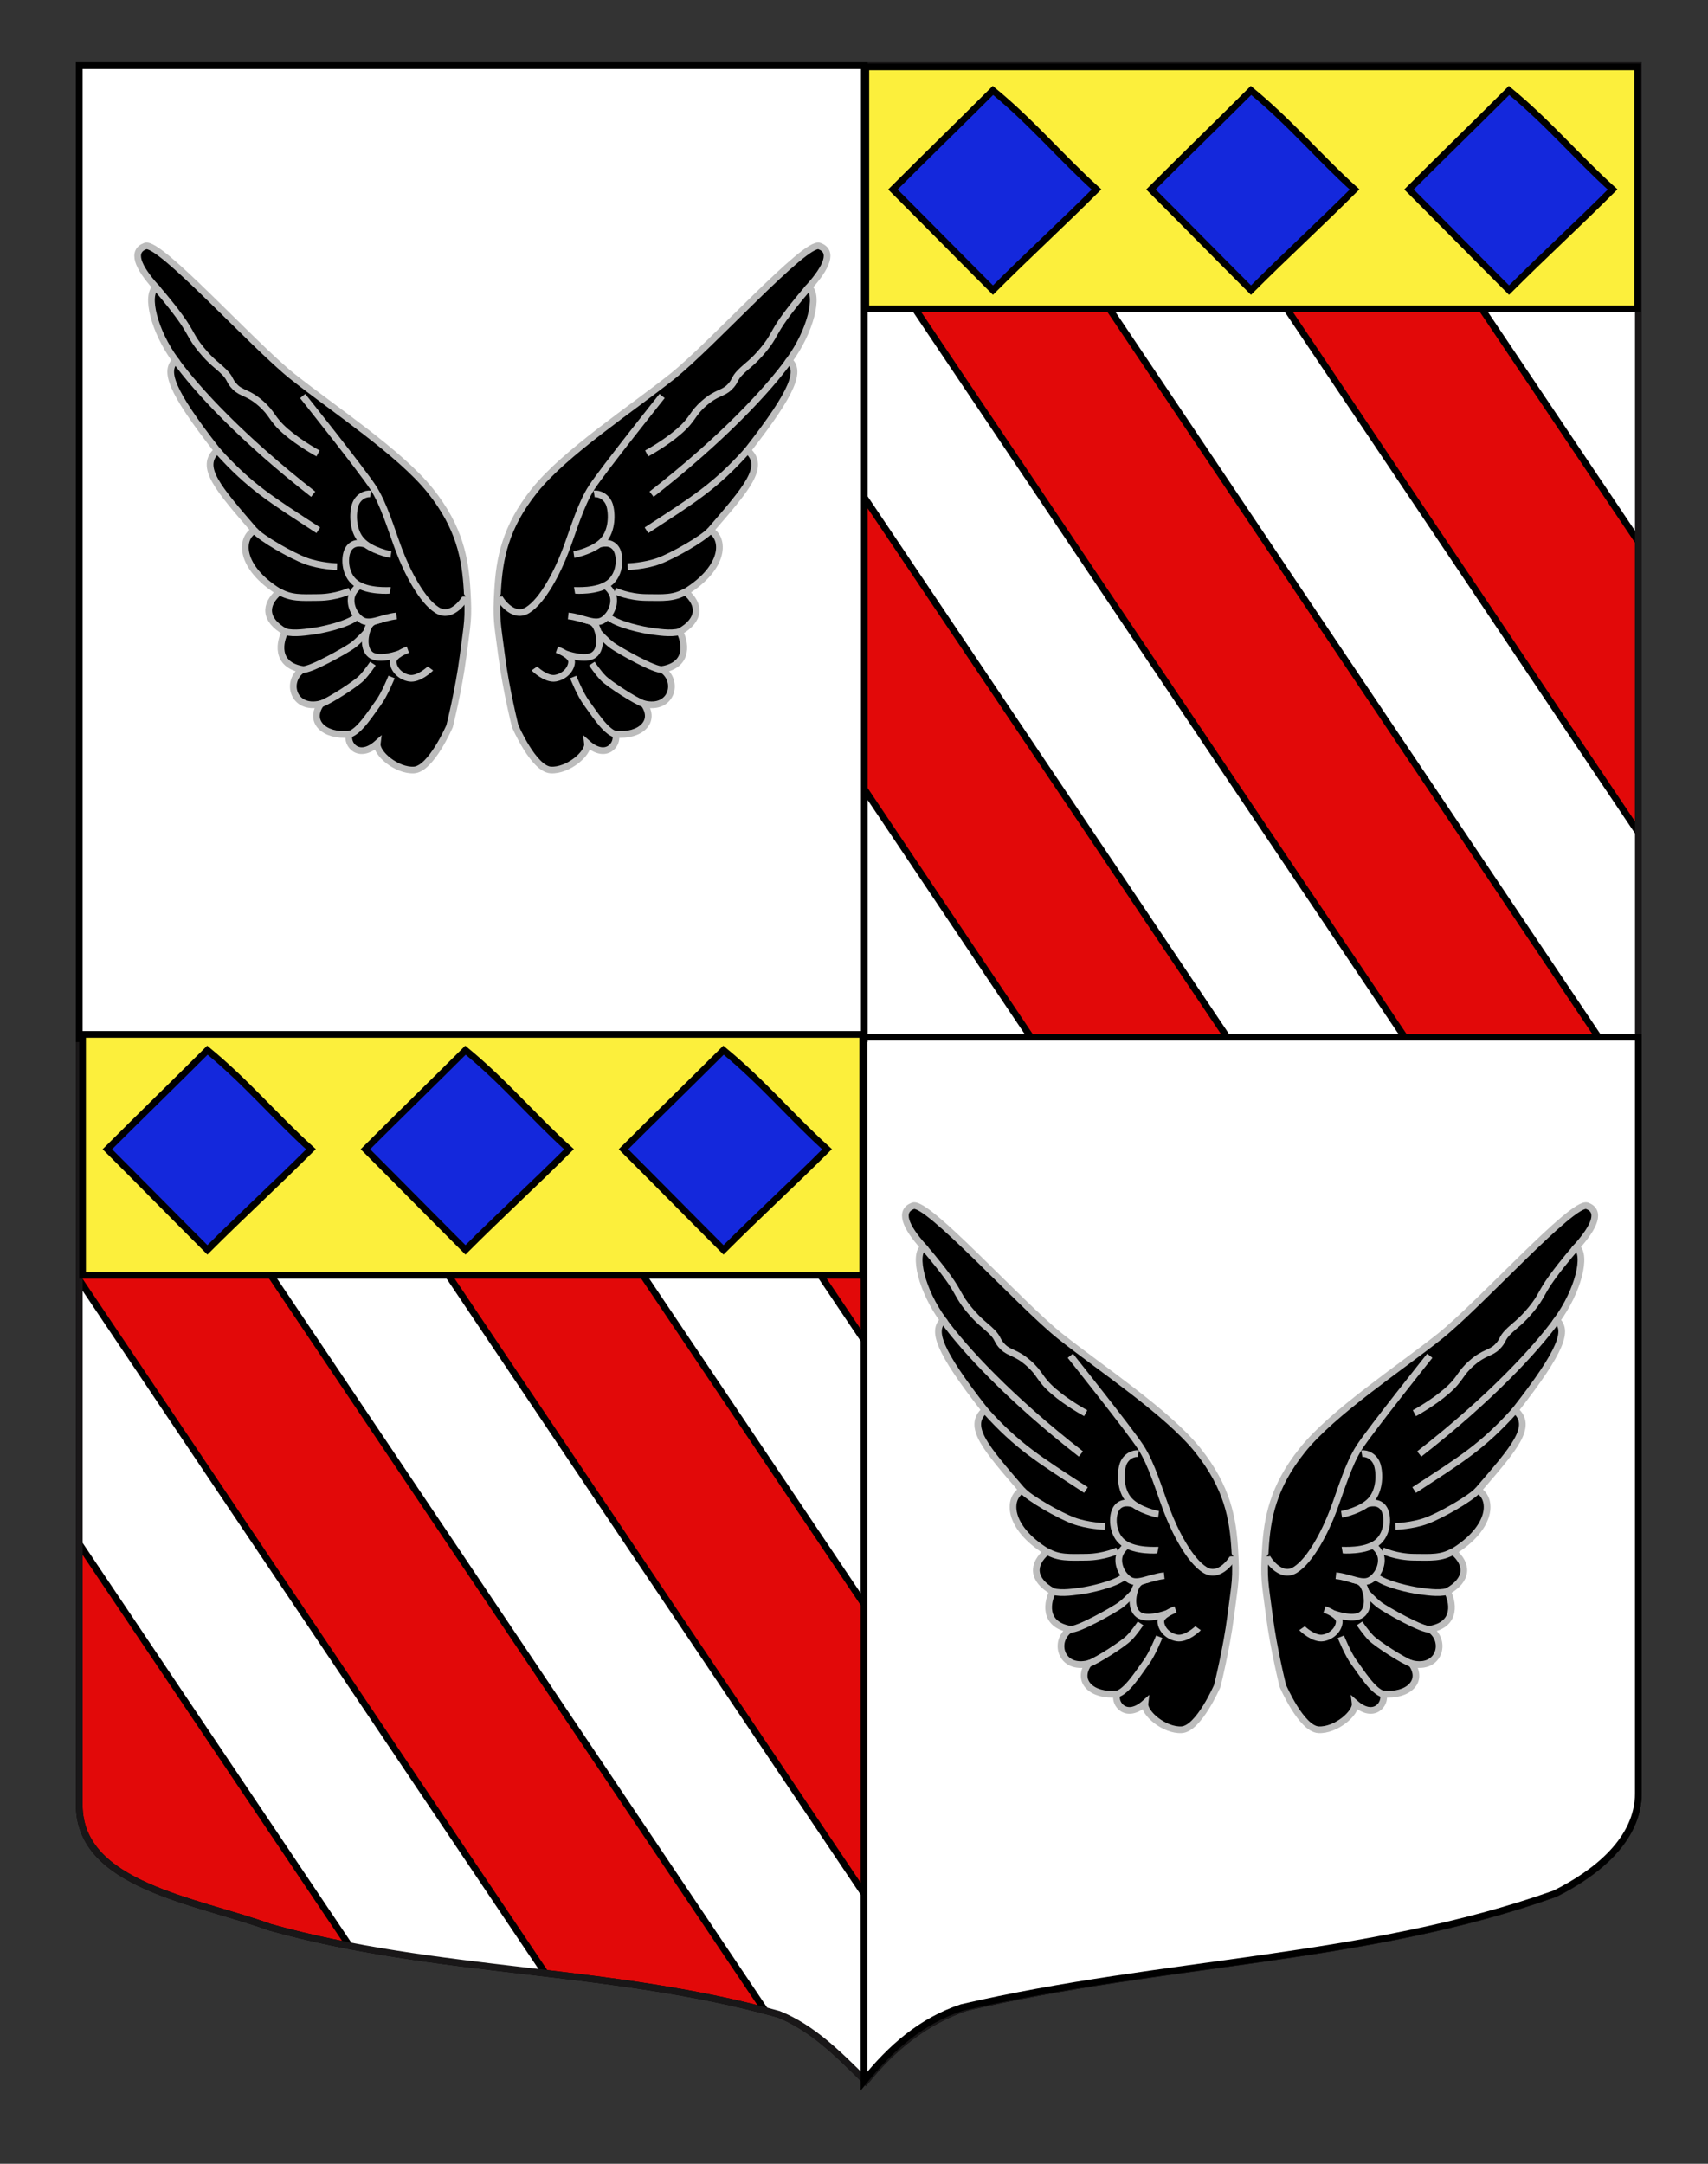 <?xml version="1.0" encoding="utf-8"?>
<!-- Generator: Adobe Illustrator 15.1.0, SVG Export Plug-In . SVG Version: 6.00 Build 0)  -->
<!DOCTYPE svg PUBLIC "-//W3C//DTD SVG 1.1//EN" "http://www.w3.org/Graphics/SVG/1.1/DTD/svg11.dtd">
<svg version="1.1" xmlns="http://www.w3.org/2000/svg" xmlns:xlink="http://www.w3.org/1999/xlink" x="0px" y="0px"
	 width="255.118px" height="323.149px" viewBox="0 0 255.118 323.149" enable-background="new 0 0 255.118 323.149"
	 xml:space="preserve">
<rect x="0" y="0" width="255.118" height="323.149" fill="#333333" stroke="none"/>
<g id="Calque_2">
	<path fill="#E20909" stroke="#000000" d="M244.714,9.814c-78,0-154.871,0-232.871,0c0,135.583,0,149.083,0,259.751
		c0,12.043,17.465,14.25,28.466,18.25c25,7,51,6,76,13c5,2,9,6,12.999,10c4-5,9-9,15-11c30-7,60-7,88-17c6-3,12.406-8,12.406-15
		C244.714,244.274,244.714,146.189,244.714,9.814z"/>
	<g>
		<defs>
			<path id="SVGID_1_" d="M244.714,9.814c-78,0-154.871,0-232.871,0c0,135.583,0,149.083,0,259.751
				c0,12.043,17.465,14.25,28.466,18.25c25,7,51,6,76,13c5,2,9,6,12.999,10c4-5,9-9,15-11c30-7,60-7,88-17c6-3,12.406-8,12.406-15
				C244.714,244.274,244.714,146.189,244.714,9.814z"/>
		</defs>
		<clipPath id="SVGID_2_">
			<use xlink:href="#SVGID_1_"  overflow="visible"/>
		</clipPath>
		<g id="Bandes" clip-path="url(#SVGID_2_)">
			
				<rect x="26.205" y="123.215" transform="matrix(0.83 -0.558 0.558 0.83 -132.395 63.006)" fill="#FFFFFF" stroke="#000000" width="22" height="251.138"/>
			
				<rect x="59.446" y="89.972" transform="matrix(0.83 -0.558 0.558 0.83 -108.209 75.889)" fill="#FFFFFF" stroke="#000000" width="22.001" height="251.135"/>
			
				<rect x="92.691" y="56.728" transform="matrix(0.83 -0.558 0.558 0.83 -84.027 88.778)" fill="#FFFFFF" stroke="#000000" width="22.001" height="251.135"/>
			
				<rect x="125.934" y="23.484" transform="matrix(0.83 -0.557 0.557 0.83 -59.843 101.659)" fill="#FFFFFF" stroke="#000000" width="22" height="251.134"/>
			
				<rect x="159.179" y="-9.761" transform="matrix(0.83 -0.558 0.558 0.83 -35.662 114.555)" fill="#FFFFFF" stroke="#000000" width="22.001" height="251.134"/>
			<polygon fill="#FFFFFF" stroke="#000000" points="282.563,180.669 264.299,192.936 124.284,-15.545 142.542,-27.811 			"/>
			
				<rect x="225.665" y="-76.252" transform="matrix(0.83 -0.558 0.558 0.83 12.705 140.331)" fill="#FFFFFF" stroke="#000000" width="22.001" height="251.132"/>
		</g>
		<use xlink:href="#SVGID_1_"  overflow="visible" fill="none" stroke="#191718"/>
	</g>
	<path fill="#FFFFFF" stroke="#000000" d="M244.711,154.897H129.04v155.918c4.026-5,8.577-9,14.616-11c30.193-7,60.388-7,88.568-17
		c6.039-3,12.487-8,12.487-15C244.711,244.274,244.711,291.274,244.711,154.897z"/>
	<rect x="11.837" y="9.814" fill="#FFFFFF" stroke="#000000" width="117.268" height="145.318"/>
	<rect x="129.329" y="9.989" fill="#FCEF3C" stroke="#000000" width="115.284" height="36.135"/>
	<rect x="12.334" y="154.485" fill="#FCEF3C" stroke="#000000" width="116.523" height="35.979"/>
	<g id="Losanges">
		<path fill="#1428DC" stroke="#000000" d="M148.315,13.508c-4.72,4.72-10.227,10.068-14.945,14.788
			c5.244,5.244,9.701,9.788,14.945,15.032c5.243-5.244,10.225-9.788,15.469-15.032C158.54,23.576,154.258,18.402,148.315,13.508z"/>
		<path fill="#1428DC" stroke="#000000" d="M186.858,13.508c-4.721,4.72-10.227,10.068-14.945,14.788
			c5.243,5.244,9.701,9.788,14.945,15.032c5.244-5.244,10.225-9.788,15.469-15.032C197.083,23.576,192.801,18.402,186.858,13.508z"
			/>
		<path fill="#1428DC" stroke="#000000" d="M225.4,13.508c-4.72,4.72-10.226,10.068-14.944,14.788
			c5.243,5.244,9.701,9.788,14.944,15.032c5.244-5.244,10.226-9.788,15.47-15.032C235.625,23.576,231.344,18.402,225.4,13.508z"/>
	</g>
	<g id="Losanges_1_">
		<path fill="#1428DC" stroke="#000000" d="M30.982,156.841c-4.72,4.72-10.227,10.07-14.945,14.791
			c5.244,5.244,9.701,9.787,14.945,15.031c5.243-5.244,10.225-9.787,15.469-15.031C41.207,166.911,36.925,161.736,30.982,156.841z"
			/>
		<path fill="#1428DC" stroke="#000000" d="M69.525,156.841c-4.721,4.72-10.227,10.07-14.945,14.791
			c5.243,5.244,9.701,9.787,14.945,15.031c5.244-5.244,10.225-9.787,15.469-15.031C79.75,166.911,75.468,161.736,69.525,156.841z"/>
		<path fill="#1428DC" stroke="#000000" d="M108.067,156.841c-4.72,4.72-10.226,10.07-14.944,14.791
			c5.243,5.244,9.701,9.787,14.944,15.031c5.244-5.244,10.226-9.787,15.47-15.031C118.292,166.911,114.011,161.736,108.067,156.841z
			"/>
	</g>
	<g>
		<g>
			<desc  id="desc4">Demi-volée d&apos;argent</desc>
			<g id="g15731">
				<path id="path10141" stroke="#BCBCBC" d="M21.709,36.746c2.098-0.779,15.977,14.704,21.995,19.489
					c6.015,4.783,16.019,11.366,20.542,17.015c4.446,5.551,5.246,10.244,5.524,14.862c0.267,4.446,0.056,4.758-0.597,9.843
					c-0.653,5.086-2.021,10.498-2.021,10.498s-2.757,6.396-5.32,6.541c-2.562,0.147-5.667-2.466-5.482-3.963
					c-2.756,2.446-4.643,0.162-4.193-1.37c-3.718,0.341-6.118-1.901-4.225-4.551c-4.204,1.028-5.334-3.423-2.73-5.124
					c-4.231-0.723-3.363-4.286-2.618-5.646c-3.107-1.749-3.116-4.044-0.884-5.94c-5.958-3.688-5.872-8.001-3.701-9.179
					c-5.401-6.279-8.329-9.518-5.553-11.956c-7.092-9.058-7.863-11.899-6.213-13.426c-3.239-4.429-4.509-9.769-2.934-10.938
					C20.518,39.809,19.628,37.52,21.709,36.746z"/>
				<path id="path11049" stroke="#BCBCBC" d="M69.585,89.093c0.004,0.162-1.985,3.455-4.281,2.032
					c-2.296-1.424-4.503-5.754-5.702-8.939c-1.18-3.134-2.238-6.857-3.875-9.383c-1.668-2.575-10.521-13.662-10.521-13.662"/>
				<path id="path11051" stroke="#BCBCBC" d="M41.691,88.354c1.817,1.022,3.253,0.906,5.9,0.88c2.646-0.027,4.685-0.985,4.685-0.985
					"/>
				<path id="path11053" stroke="#BCBCBC" d="M42.565,94.335c1.367,0.4,3.453,0.016,4.303-0.086c0.869-0.103,5.179-0.95,6.478-2.209
					"/>
				<path id="path11055" stroke="#BCBCBC" d="M45.166,99.977c1.015,0.25,6.551-2.896,7.486-3.576
					c0.912-0.663,2.088-1.971,2.088-1.971"/>
				<path id="path11057" stroke="#BCBCBC" d="M47.92,105.125c1.29-0.426,5.154-2.945,6.012-3.79c0.842-0.83,1.763-2.229,1.763-2.229
					"/>
				<path id="path11059" stroke="#BCBCBC" d="M52.162,109.667c1.521-0.375,3.373-3.405,4.313-4.652
					c0.97-1.284,2.011-3.91,2.011-3.91"/>
				<path id="path11061" stroke="#BCBCBC" d="M37.979,79.203c1.165,1.284,5.574,3.775,7.695,4.567
					c2.133,0.794,4.672,0.865,4.672,0.865"/>
				<path id="path11063" stroke="#BCBCBC" d="M32.438,67.263c4.914,5.459,8.004,7.3,15.104,11.932"/>
				<path id="path11065" stroke="#BCBCBC" d="M26.227,53.831c3.109,4.309,9.93,11.697,20.554,19.978"/>
				<path id="path11067" stroke="#BCBCBC" d="M23.286,42.893c0,0,1.929,2.178,3.619,4.502c1.688,2.324,1.546,2.858,3.137,4.792
					c1.591,1.936,2.465,2.391,3.461,3.395c1.021,1.027,0.68,1.303,1.649,2.255c0.991,0.973,1.911,0.752,3.783,2.391
					c1.873,1.638,1.563,2.292,3.707,4.166c2.142,1.873,4.865,3.323,4.865,3.323"/>
				<path id="path11069" stroke="#BCBCBC" d="M64.288,99.832c-0.058,0.08-1.757,1.689-3.148,1.45
					c-1.391-0.24-2.362-1.344-2.417-2.408c-0.054-1.064,2.2-1.849,2.2-1.849"/>
				<path id="path11071" stroke="#BCBCBC" d="M59.676,97.626c0,0-3.043,1.146-4.311,0.157c-1.27-0.987-0.777-3.31-0.33-4.157
					c0.446-0.844,0.97-0.868,2.017-1.163"/>
				<path id="path11073" stroke="#BCBCBC" d="M59.231,91.992c-2.281,0.238-4.05,1.471-5.317,0.532
					c-1.243-0.919-1.648-2.451-1.404-3.432c0.251-1.012,1.149-1.606,1.149-1.606"/>
				<path id="path11075" stroke="#BCBCBC" d="M58.285,88.17c-0.072-0.012-3.331,0.263-5.129-1.065
					c-1.786-1.317-1.812-4.192-1.02-5.249c0.771-1.03,1.995-0.702,2.479-0.574"/>
				<path id="path11077" stroke="#BCBCBC" d="M58.385,82.828c-0.143-0.022-3.012-0.583-4.384-2.104
					c-1.372-1.519-1.342-4.051-0.948-5.295c0.405-1.273,1.609-1.775,2.302-1.658"/>
			</g>
		</g>
		<g>
			<desc  id="desc4">Demi-volée d&apos;argent</desc>
			<g id="g15731_1_">
				<path id="path10141_1_" stroke="#BCBCBC" d="M120.804,42.9c1.574,1.17,0.306,6.51-2.934,10.938
					c1.65,1.527,0.878,4.369-6.214,13.426c2.776,2.438-0.152,5.677-5.553,11.956c2.173,1.178,2.259,5.491-3.699,9.179
					c2.232,1.896,2.222,4.191-0.884,5.94c0.743,1.359,1.613,4.923-2.62,5.646c2.604,1.701,1.475,6.152-2.729,5.124
					c1.891,2.65-0.509,4.892-4.225,4.551c0.449,1.532-1.438,3.816-4.195,1.37c0.187,1.497-2.919,4.11-5.482,3.963
					c-2.563-0.145-5.319-6.541-5.319-6.541s-1.367-5.412-2.021-10.498c-0.655-5.085-0.865-5.397-0.599-9.843
					c0.278-4.618,1.08-9.311,5.524-14.862c4.524-5.649,14.528-12.231,20.543-17.015c6.019-4.785,19.898-20.268,21.995-19.489
					C124.475,37.52,123.584,39.809,120.804,42.9z"/>
				<path id="path11049_1_" stroke="#BCBCBC" d="M98.896,59.141c0,0-8.852,11.087-10.521,13.662
					c-1.637,2.525-2.695,6.249-3.874,9.383c-1.2,3.185-3.408,7.515-5.704,8.939c-2.294,1.423-4.283-1.87-4.281-2.032"/>
				<path id="path11051_1_" stroke="#BCBCBC" d="M91.827,88.249c0,0,2.04,0.958,4.685,0.985c2.646,0.026,4.084,0.143,5.901-0.88"/>
				<path id="path11053_1_" stroke="#BCBCBC" d="M90.757,92.04c1.299,1.259,5.608,2.106,6.479,2.209
					c0.85,0.102,2.936,0.486,4.301,0.086"/>
				<path id="path11055_1_" stroke="#BCBCBC" d="M89.364,94.429c0,0,1.176,1.309,2.086,1.971c0.936,0.68,6.473,3.826,7.487,3.576"/>
				<path id="path11057_1_" stroke="#BCBCBC" d="M88.407,99.106c0,0,0.922,1.399,1.765,2.229c0.857,0.844,4.72,3.363,6.01,3.79"/>
				<path id="path11059_1_" stroke="#BCBCBC" d="M85.616,101.104c0,0,1.042,2.626,2.011,3.91c0.942,1.247,2.793,4.277,4.314,4.652"
					/>
				<path id="path11061_1_" stroke="#BCBCBC" d="M93.756,84.636c0,0,2.539-0.071,4.672-0.865c2.123-0.792,6.531-3.284,7.696-4.567"
					/>
				<path id="path11063_1_" stroke="#BCBCBC" d="M96.562,79.195c7.099-4.632,10.19-6.473,15.103-11.932"/>
				<path id="path11065_1_" stroke="#BCBCBC" d="M97.322,73.809c10.624-8.281,17.446-15.669,20.554-19.978"/>
				<path id="path11067_1_" stroke="#BCBCBC" d="M96.595,67.716c0,0,2.722-1.451,4.865-3.323c2.144-1.873,1.833-2.527,3.706-4.166
					c1.873-1.639,2.793-1.418,3.783-2.391c0.97-0.952,0.628-1.228,1.649-2.255c0.997-1.003,1.871-1.458,3.463-3.395
					c1.589-1.934,1.447-2.468,3.137-4.792c1.688-2.324,3.618-4.502,3.618-4.502"/>
				<path id="path11069_1_" stroke="#BCBCBC" d="M83.181,97.025c0,0,2.254,0.785,2.199,1.849c-0.055,1.064-1.025,2.168-2.415,2.408
					c-1.391,0.239-3.092-1.37-3.148-1.45"/>
				<path id="path11071_1_" stroke="#BCBCBC" d="M87.05,92.463c1.048,0.295,1.571,0.319,2.018,1.163
					c0.446,0.847,0.939,3.17-0.329,4.157c-1.268,0.988-4.313-0.157-4.313-0.157"/>
				<path id="path11073_1_" stroke="#BCBCBC" d="M90.443,87.486c0,0,0.9,0.595,1.15,1.606c0.243,0.981-0.162,2.513-1.404,3.432
					c-1.269,0.939-3.038-0.294-5.317-0.532"/>
				<path id="path11075_1_" stroke="#BCBCBC" d="M89.487,81.283c0.486-0.128,1.71-0.456,2.481,0.574
					c0.791,1.056,0.765,3.932-1.02,5.249c-1.799,1.328-5.059,1.053-5.129,1.065"/>
				<path id="path11077_1_" stroke="#BCBCBC" d="M88.747,73.771c0.693-0.118,1.898,0.384,2.302,1.658
					c0.395,1.244,0.425,3.776-0.948,5.295c-1.372,1.521-4.24,2.082-4.384,2.104"/>
			</g>
		</g>
	</g>
	<g>
		<g>
			<desc  id="desc4">Demi-volée d&apos;argent</desc>
			<g id="g15731_3_">
				<path id="path10141_3_" stroke="#BCBCBC" d="M136.375,180.081c2.098-0.779,15.977,14.704,21.995,19.489
					c6.015,4.783,16.019,11.366,20.542,17.015c4.446,5.551,5.246,10.244,5.524,14.861c0.267,4.446,0.056,4.759-0.597,9.844
					c-0.654,5.086-2.021,10.498-2.021,10.498s-2.757,6.396-5.32,6.541c-2.562,0.147-5.668-2.466-5.482-3.963
					c-2.756,2.446-4.643,0.162-4.193-1.37c-3.717,0.341-6.117-1.901-4.225-4.551c-4.204,1.028-5.334-3.423-2.73-5.124
					c-4.231-0.723-3.363-4.286-2.618-5.646c-3.107-1.749-3.116-4.044-0.884-5.94c-5.958-3.688-5.871-8-3.701-9.179
					c-5.4-6.279-8.328-9.518-5.553-11.956c-7.092-9.058-7.862-11.899-6.213-13.426c-3.238-4.43-4.508-9.77-2.934-10.939
					C135.183,183.145,134.293,180.855,136.375,180.081z"/>
				<path id="path11049_3_" stroke="#BCBCBC" d="M184.25,232.429c0.005,0.162-1.985,3.455-4.28,2.031
					c-2.297-1.424-4.504-5.754-5.703-8.938c-1.18-3.134-2.237-6.857-3.874-9.383c-1.668-2.575-10.521-13.662-10.521-13.662"/>
				<path id="path11051_3_" stroke="#BCBCBC" d="M156.357,231.69c1.816,1.021,3.254,0.905,5.9,0.879
					c2.646-0.027,4.686-0.984,4.686-0.984"/>
				<path id="path11053_3_" stroke="#BCBCBC" d="M157.231,237.671c1.366,0.399,3.452,0.016,4.303-0.087
					c0.868-0.103,5.179-0.95,6.478-2.209"/>
				<path id="path11055_3_" stroke="#BCBCBC" d="M159.832,243.312c1.014,0.25,6.551-2.896,7.486-3.576
					c0.911-0.662,2.088-1.971,2.088-1.971"/>
				<path id="path11057_3_" stroke="#BCBCBC" d="M162.585,248.46c1.29-0.426,5.154-2.945,6.012-3.789
					c0.842-0.83,1.764-2.229,1.764-2.229"/>
				<path id="path11059_3_" stroke="#BCBCBC" d="M166.828,253.003c1.52-0.375,3.372-3.406,4.312-4.652
					c0.971-1.284,2.012-3.91,2.012-3.91"/>
				<path id="path11061_3_" stroke="#BCBCBC" d="M152.644,222.538c1.165,1.284,5.574,3.775,7.695,4.568
					c2.134,0.794,4.672,0.865,4.672,0.865"/>
				<path id="path11063_3_" stroke="#BCBCBC" d="M147.103,210.599c4.914,5.459,8.004,7.3,15.105,11.932"/>
				<path id="path11065_3_" stroke="#BCBCBC" d="M140.892,197.166c3.109,4.309,9.93,11.697,20.555,19.978"/>
				<path id="path11067_3_" stroke="#BCBCBC" d="M137.952,186.228c0,0,1.929,2.178,3.618,4.502s1.547,2.858,3.138,4.793
					c1.591,1.936,2.466,2.391,3.462,3.395c1.02,1.026,0.68,1.303,1.648,2.254c0.992,0.973,1.912,0.752,3.783,2.392
					c1.873,1.638,1.564,2.292,3.707,4.165s4.865,3.324,4.865,3.324"/>
				<path id="path11069_3_" stroke="#BCBCBC" d="M178.953,243.167c-0.057,0.08-1.757,1.689-3.147,1.45
					c-1.392-0.239-2.362-1.345-2.417-2.408c-0.054-1.063,2.199-1.849,2.199-1.849"/>
				<path id="path11071_3_" stroke="#BCBCBC" d="M174.341,240.962c0,0-3.043,1.146-4.311,0.157c-1.271-0.987-0.777-3.31-0.33-4.157
					c0.445-0.844,0.97-0.868,2.017-1.163"/>
				<path id="path11073_3_" stroke="#BCBCBC" d="M173.896,235.327c-2.281,0.238-4.049,1.472-5.316,0.533
					c-1.244-0.92-1.648-2.451-1.404-3.433c0.251-1.012,1.148-1.606,1.148-1.606"/>
				<path id="path11075_3_" stroke="#BCBCBC" d="M172.951,231.506c-0.072-0.013-3.332,0.263-5.13-1.065
					c-1.786-1.316-1.812-4.191-1.02-5.248c0.771-1.029,1.995-0.702,2.479-0.574"/>
				<path id="path11077_3_" stroke="#BCBCBC" d="M173.05,226.163c-0.143-0.021-3.012-0.582-4.384-2.104
					c-1.372-1.52-1.343-4.052-0.948-5.296c0.406-1.273,1.609-1.775,2.303-1.657"/>
			</g>
		</g>
		<g>
			<desc  id="desc4">Demi-volée d&apos;argent</desc>
			<g id="g15731_2_">
				<path id="path10141_2_" stroke="#BCBCBC" d="M235.47,186.235c1.573,1.17,0.305,6.51-2.934,10.939
					c1.649,1.526,0.878,4.368-6.215,13.426c2.777,2.438-0.151,5.677-5.553,11.956c2.173,1.179,2.259,5.491-3.699,9.179
					c2.232,1.896,2.223,4.191-0.883,5.94c0.742,1.359,1.612,4.923-2.621,5.646c2.604,1.701,1.475,6.152-2.729,5.124
					c1.891,2.649-0.509,4.892-4.225,4.551c0.449,1.532-1.438,3.816-4.195,1.37c0.188,1.497-2.918,4.11-5.482,3.963
					c-2.562-0.145-5.318-6.541-5.318-6.541s-1.367-5.412-2.021-10.498c-0.654-5.085-0.865-5.397-0.598-9.844
					c0.277-4.617,1.079-9.311,5.523-14.861c4.523-5.648,14.527-12.231,20.543-17.015c6.02-4.785,19.898-20.269,21.996-19.489
					C239.14,180.855,238.25,183.145,235.47,186.235z"/>
				<path id="path11049_2_" stroke="#BCBCBC" d="M213.562,202.477c0,0-8.853,11.087-10.521,13.662
					c-1.637,2.525-2.695,6.249-3.873,9.383c-1.201,3.185-3.408,7.515-5.704,8.938c-2.294,1.424-4.283-1.869-4.28-2.031"/>
				<path id="path11051_2_" stroke="#BCBCBC" d="M206.492,231.585c0,0,2.04,0.957,4.686,0.984c2.646,0.026,4.084,0.143,5.9-0.879"/>
				<path id="path11053_2_" stroke="#BCBCBC" d="M205.423,235.375c1.299,1.259,5.607,2.106,6.479,2.209
					c0.85,0.103,2.936,0.486,4.301,0.087"/>
				<path id="path11055_2_" stroke="#BCBCBC" d="M204.029,237.765c0,0,1.176,1.309,2.087,1.971c0.936,0.68,6.474,3.826,7.487,3.576"
					/>
				<path id="path11057_2_" stroke="#BCBCBC" d="M203.073,242.441c0,0,0.923,1.399,1.765,2.229c0.857,0.844,4.721,3.363,6.01,3.789"
					/>
				<path id="path11059_2_" stroke="#BCBCBC" d="M200.282,244.44c0,0,1.042,2.626,2.011,3.91c0.942,1.246,2.793,4.277,4.314,4.652"
					/>
				<path id="path11061_2_" stroke="#BCBCBC" d="M208.421,227.972c0,0,2.539-0.071,4.672-0.865c2.123-0.793,6.531-3.284,7.695-4.568
					"/>
				<path id="path11063_2_" stroke="#BCBCBC" d="M211.227,222.53c7.099-4.632,10.19-6.473,15.103-11.932"/>
				<path id="path11065_2_" stroke="#BCBCBC" d="M211.988,217.144c10.623-8.28,17.445-15.669,20.554-19.978"/>
				<path id="path11067_2_" stroke="#BCBCBC" d="M211.261,211.052c0,0,2.721-1.451,4.865-3.324c2.144-1.873,1.832-2.527,3.705-4.165
					c1.873-1.64,2.794-1.419,3.783-2.392c0.971-0.951,0.629-1.228,1.65-2.254c0.996-1.004,1.87-1.459,3.463-3.395
					c1.588-1.935,1.446-2.469,3.137-4.793c1.688-2.324,3.618-4.502,3.618-4.502"/>
				<path id="path11069_2_" stroke="#BCBCBC" d="M197.846,240.36c0,0,2.254,0.785,2.198,1.849c-0.055,1.063-1.024,2.169-2.414,2.408
					c-1.392,0.239-3.092-1.37-3.148-1.45"/>
				<path id="path11071_2_" stroke="#BCBCBC" d="M201.716,235.799c1.047,0.295,1.57,0.319,2.018,1.163
					c0.445,0.848,0.939,3.17-0.329,4.157c-1.269,0.988-4.313-0.157-4.313-0.157"/>
				<path id="path11073_2_" stroke="#BCBCBC" d="M205.109,230.821c0,0,0.9,0.595,1.15,1.606c0.243,0.981-0.162,2.513-1.404,3.433
					c-1.269,0.938-3.037-0.295-5.316-0.533"/>
				<path id="path11075_2_" stroke="#BCBCBC" d="M204.152,224.618c0.486-0.128,1.711-0.455,2.481,0.574
					c0.79,1.057,0.765,3.932-1.02,5.248c-1.799,1.328-5.06,1.053-5.13,1.065"/>
				<path id="path11077_2_" stroke="#BCBCBC" d="M203.412,217.106c0.693-0.118,1.898,0.384,2.303,1.657
					c0.395,1.244,0.425,3.776-0.947,5.296c-1.373,1.521-4.24,2.082-4.385,2.104"/>
			</g>
		</g>
	</g>
</g>
<g id="Calque_1">
	<path fill="#B44132" stroke="#000000" d="M11.843,269.565"/>
</g>
</svg>
